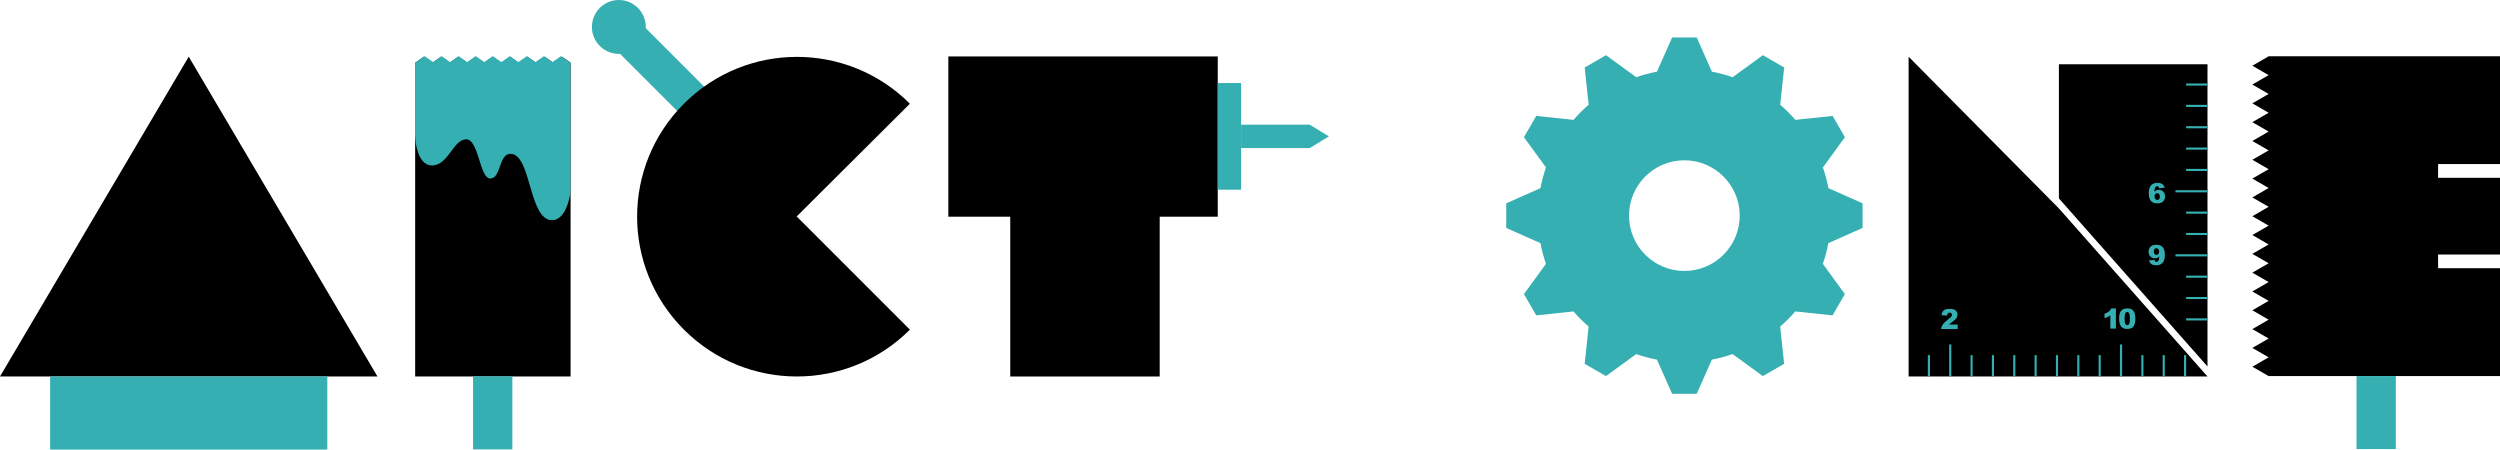 <?xml version="1.0" encoding="UTF-8"?>
<svg id="_レイヤー_2" data-name="レイヤー_2" xmlns="http://www.w3.org/2000/svg" viewBox="0 0 1171 210.61">
  <defs>
    <style>
      .cls-1, .cls-2 {
        fill: #35afb1;
      }

      .cls-2 {
        fill-rule: evenodd;
      }
    </style>
  </defs>
  <g id="C_x5F_des">
    <g>
      <line class="cls-1" x1="295.96" y1="18.72" x2="330.22" y2="52.97"/>
      <rect class="cls-1" x="304.59" y="11.62" width="17" height="48.44" transform="translate(66.36 231.89) rotate(-45)"/>
    </g>
    <g>
      <circle class="cls-1" cx="289.87" cy="12.62" r="8.62"/>
      <path class="cls-1" d="M289.87,25.24c-6.96,0-12.62-5.66-12.62-12.62s5.66-12.62,12.62-12.62,12.62,5.66,12.62,12.62-5.66,12.62-12.62,12.62ZM289.87,8c-2.55,0-4.62,2.07-4.62,4.62s2.07,4.62,4.62,4.62,4.62-2.07,4.62-4.62-2.07-4.62-4.62-4.62Z"/>
    </g>
  </g>
  <g id="font">
    <g>
      <path d="M0,176.34h176.8L88.4,26.55,0,176.34Z"/>
      <path d="M263.15,26.55l-4.04,2.83-4.04-2.83-4.04,2.83-4.04-2.83-4.04,2.83-4.04-2.83-4.04,2.83-4.04-2.83-4.04,2.83-4.04-2.83-4.04,2.83-4.04-2.83-4.04,2.83-4.04-2.83-4.04,2.83-4.04-2.82-4.04,2.83s0,0-.01,0v146.94h72.8V29.38l-4.04-2.83Z"/>
      <path d="M320.36,48.58c-29.25,29.25-29.25,76.58,0,105.83,29.25,29.25,76.58,29.25,105.83,0l-53.02-53.02,53.02-52.81c-29.25-29.25-76.58-29.25-105.83,0Z"/>
      <polygon points="444.2 101.5 473.2 101.5 473.2 176.35 543.2 176.35 543.2 101.5 570.4 101.5 570.4 26.44 444.2 26.44 444.2 101.5"/>
      <path d="M964.39,84v8.92s.01.01.01.02l69.59,78.71V30.1h-69.6v53.9Z"/>
      <path d="M893.99,26.55v149.8h140l-69.6-78.72-70.4-71.07Z"/>
      <polygon points="1171 76.86 1171 26.36 1062.6 26.36 1062.63 26.38 1055 30.78 1055 30.79 1062.63 35.19 1055 39.6 1062.63 44 1055 48.41 1055 48.41 1062.63 52.82 1055 57.22 1062.63 61.63 1055 66.03 1055 66.03 1062.63 70.44 1055 74.84 1062.63 79.25 1055 83.65 1055 83.66 1062.63 88.06 1055 92.47 1055 92.47 1062.63 96.87 1055 101.28 1055 101.28 1062.63 105.69 1055 110.09 1055 110.09 1062.63 114.5 1055 118.9 1055 118.9 1062.63 123.31 1055 127.71 1055 127.71 1062.63 132.12 1055 136.52 1055 136.53 1062.63 140.93 1055 145.34 1062.63 149.74 1055 154.15 1055 154.15 1062.63 158.56 1055 162.96 1055 162.96 1062.63 167.37 1055 171.77 1062.57 176.14 1171 176.14 1171 125.64 1142 125.64 1142 119.23 1171 119.23 1171 83.28 1142 83.28 1142 76.86 1171 76.86"/>
    </g>
  </g>
  <g id="E_x5F_des">
    <rect class="cls-1" x="1103.8" y="176.14" width="18.41" height="34.19"/>
  </g>
  <g id="N_x5F_des">
    <rect class="cls-1" x="902.99" y="166.34" width="1" height="10"/>
    <rect class="cls-1" x="912.99" y="161.34" width="1" height="15"/>
    <rect class="cls-1" x="922.99" y="166.34" width="1" height="10"/>
    <rect class="cls-1" x="932.99" y="166.34" width="1" height="10"/>
    <rect class="cls-1" x="942.99" y="166.34" width="1" height="10"/>
    <rect class="cls-1" x="952.99" y="166.34" width="1" height="10"/>
    <rect class="cls-1" x="962.99" y="166.34" width="1" height="10"/>
    <rect class="cls-1" x="972.99" y="166.34" width="1" height="10"/>
    <rect class="cls-1" x="982.99" y="166.34" width="1" height="10"/>
    <rect class="cls-1" x="992.99" y="161.34" width="1" height="15"/>
    <rect class="cls-1" x="1002.99" y="166.34" width="1" height="10"/>
    <rect class="cls-1" x="1012.99" y="166.34" width="1" height="10"/>
    <rect class="cls-1" x="1022.99" y="166.34" width="1" height="10"/>
    <rect class="cls-1" x="1028.49" y="144.6" width="1" height="10" transform="translate(879.39 1178.59) rotate(-90)"/>
    <rect class="cls-1" x="1028.49" y="134.6" width="1" height="10" transform="translate(889.39 1168.59) rotate(-90)"/>
    <rect class="cls-1" x="1028.49" y="124.6" width="1" height="10" transform="translate(899.39 1158.59) rotate(-90)"/>
    <rect class="cls-1" x="1025.99" y="112.1" width="1" height="15" transform="translate(906.89 1146.09) rotate(-90)"/>
    <rect class="cls-1" x="1028.49" y="104.6" width="1" height="10" transform="translate(919.39 1138.59) rotate(-90)"/>
    <rect class="cls-1" x="1028.49" y="94.6" width="1" height="10" transform="translate(929.39 1128.59) rotate(-90)"/>
    <rect class="cls-1" x="1025.99" y="82.1" width="1" height="15" transform="translate(936.89 1116.09) rotate(-90)"/>
    <rect class="cls-1" x="1028.49" y="74.6" width="1" height="10" transform="translate(949.39 1108.59) rotate(-90)"/>
    <rect class="cls-1" x="1028.49" y="64.6" width="1" height="10" transform="translate(959.39 1098.59) rotate(-90)"/>
    <rect class="cls-1" x="1028.49" y="54.6" width="1" height="10" transform="translate(969.39 1088.59) rotate(-90)"/>
    <rect class="cls-1" x="1028.49" y="44.6" width="1" height="10" transform="translate(979.39 1078.59) rotate(-90)"/>
    <rect class="cls-1" x="1028.49" y="34.6" width="1" height="10" transform="translate(989.39 1068.59) rotate(-90)"/>
    <path class="cls-1" d="M916.96,154.12h-7.76c.09-.77.36-1.49.81-2.16.45-.67,1.3-1.47,2.54-2.39.76-.56,1.24-.99,1.45-1.28.21-.29.32-.57.32-.83,0-.28-.1-.53-.31-.73-.21-.2-.47-.3-.79-.3s-.6.1-.81.31c-.21.21-.35.57-.42,1.1l-2.59-.21c.1-.73.29-1.3.56-1.7s.65-.72,1.15-.94,1.18-.33,2.05-.33,1.62.1,2.12.31.9.53,1.19.96.43.91.43,1.44c0,.57-.17,1.11-.5,1.62s-.94,1.08-1.81,1.7c-.52.36-.87.61-1.04.76-.18.14-.38.33-.62.56h4.04v2.11Z"/>
    <g>
      <path class="cls-1" d="M991.09,144.45v9.46h-2.62v-6.2c-.42.32-.83.58-1.23.78s-.89.39-1.49.57v-2.12c.88-.28,1.56-.62,2.05-1.02.49-.4.87-.89,1.14-1.47h2.14Z"/>
      <path class="cls-1" d="M992.6,149.22c0-1.77.32-3.01.96-3.71s1.61-1.06,2.91-1.06c.63,0,1.14.08,1.54.23s.73.36.98.6c.25.25.45.51.6.78.15.27.26.59.35.96.17.69.26,1.42.26,2.17,0,1.69-.29,2.92-.86,3.71-.57.78-1.56,1.17-2.95,1.17-.78,0-1.42-.12-1.9-.37s-.88-.62-1.19-1.1c-.22-.34-.4-.81-.52-1.41s-.19-1.25-.19-1.97ZM995.16,149.23c0,1.18.1,1.99.31,2.43.21.43.51.65.91.65.26,0,.49-.09.68-.28.19-.18.33-.48.43-.87s.14-1.02.14-1.86c0-1.24-.1-2.07-.31-2.49-.21-.42-.52-.64-.94-.64s-.74.22-.93.65c-.19.43-.29,1.24-.29,2.41Z"/>
    </g>
    <path class="cls-1" d="M1013.94,87.9l-2.57.32c-.07-.36-.18-.61-.34-.76-.16-.15-.35-.22-.59-.22-.42,0-.75.21-.98.63-.17.3-.29.96-.37,1.96.31-.31.63-.54.95-.7.33-.15.7-.23,1.13-.23.83,0,1.53.3,2.1.89s.86,1.34.86,2.25c0,.61-.14,1.17-.43,1.68s-.69.89-1.21,1.15c-.51.26-1.16.39-1.93.39-.93,0-1.68-.16-2.24-.48s-1.01-.82-1.35-1.52c-.34-.7-.5-1.62-.5-2.76,0-1.68.35-2.91,1.06-3.69.71-.78,1.69-1.17,2.94-1.17.74,0,1.33.09,1.75.26.43.17.79.42,1.07.75.28.33.5.75.65,1.24ZM1009.18,92.04c0,.5.13.9.38,1.18.25.29.57.43.93.43.34,0,.62-.13.85-.39s.34-.64.34-1.16-.12-.92-.36-1.2c-.24-.28-.53-.41-.88-.41s-.66.13-.9.4c-.24.27-.37.65-.37,1.14Z"/>
    <path class="cls-1" d="M1006.57,122.02l2.57-.32c.07.36.18.61.34.76.16.15.36.22.59.22.42,0,.74-.21.97-.63.17-.31.3-.96.38-1.96-.31.32-.63.55-.95.7-.33.15-.7.22-1.13.22-.83,0-1.54-.3-2.11-.89s-.86-1.34-.86-2.25c0-.62.15-1.18.44-1.69s.69-.89,1.21-1.15c.51-.26,1.16-.39,1.93-.39.93,0,1.68.16,2.24.48.56.32,1.01.83,1.35,1.52.34.7.5,1.62.5,2.76,0,1.68-.35,2.91-1.06,3.69-.71.78-1.69,1.17-2.94,1.17-.74,0-1.32-.08-1.75-.26-.43-.17-.78-.42-1.07-.75-.28-.33-.5-.74-.65-1.24ZM1011.33,117.87c0-.5-.13-.9-.38-1.18-.25-.29-.56-.43-.93-.43-.34,0-.63.13-.85.39s-.34.65-.34,1.16.12.92.35,1.19c.23.27.53.41.88.41s.67-.13.91-.4c.24-.27.36-.65.36-1.14Z"/>
  </g>
  <g id="O_x5F_des">
    <path class="cls-2" d="M872.43,95.25v11.51l-16.02,7.12c-.63,3.32-1.5,6.56-2.59,9.69l10.31,14.18-5.76,9.97-17.45-1.85c-2.19,2.53-4.55,4.9-7.08,7.08l1.85,17.45-9.97,5.76-14.17-10.31c-3.13,1.09-6.37,1.96-9.7,2.59l-7.12,16.02h-11.51l-7.12-16.02c-3.32-.63-6.56-1.5-9.7-2.59l-14.17,10.31-9.97-5.76,1.85-17.45c-2.53-2.19-4.9-4.55-7.08-7.08l-17.45,1.85-5.76-9.97,10.31-14.17c-1.09-3.14-1.96-6.37-2.59-9.7l-16.02-7.12v-11.51l16.02-7.12c.63-3.32,1.5-6.56,2.59-9.7l-10.31-14.17,5.76-9.97,17.46,1.85c2.19-2.53,4.55-4.9,7.08-7.08l-1.85-17.45,9.97-5.76,14.18,10.31c3.13-1.09,6.37-1.96,9.69-2.59l7.12-16.02h11.51l7.12,16.02c3.32.63,6.56,1.5,9.69,2.59l14.18-10.31,9.97,5.76-1.85,17.45c2.53,2.18,4.89,4.55,7.08,7.08l17.46-1.85,5.76,9.97-10.31,14.17c1.09,3.14,1.96,6.37,2.59,9.7l16.02,7.12ZM788.96,75.08c-14.32,0-25.92,11.61-25.92,25.92s11.61,25.92,25.92,25.92,25.92-11.61,25.92-25.92-11.61-25.92-25.92-25.92Z"/>
  </g>
  <g id="T_x5F_des">
    <rect class="cls-1" x="570.4" y="38.9" width="10.94" height="49.96"/>
    <polygon class="cls-1" points="581.33 58.41 613.47 58.41 622.46 63.88 613.47 69.35 581.33 69.35 581.33 58.41"/>
  </g>
  <g id="I_x5F_des">
    <rect class="cls-1" x="221.58" y="176.24" width="18.41" height="34.25"/>
    <path class="cls-1" d="M194.4,29.35v33.75s.23,14.39,7.93,14.39,9.98-12.24,16-12.24,6.25,18.37,11.31,18.37,3.93-11.57,9.45-11.57c9.85,0,8.5,31.07,19.46,31.07,7.19,0,8.65-13.1,8.65-13.1V29.35l-4.46-3.04-3.99,2.79-3.99-2.79-3.99,2.79-3.99-2.79-3.99,2.79-3.99-2.79-3.99,2.79-3.99-2.79-3.99,2.79-3.99-2.79-3.99,2.79-3.99-2.79-3.99,2.79-3.99-2.79-3.99,2.79-3.99-2.78-4.47,3.02Z"/>
  </g>
  <g id="A_x5F_des">
    <rect class="cls-1" x="23.48" y="176.34" width="129.84" height="34.26"/>
  </g>
</svg>